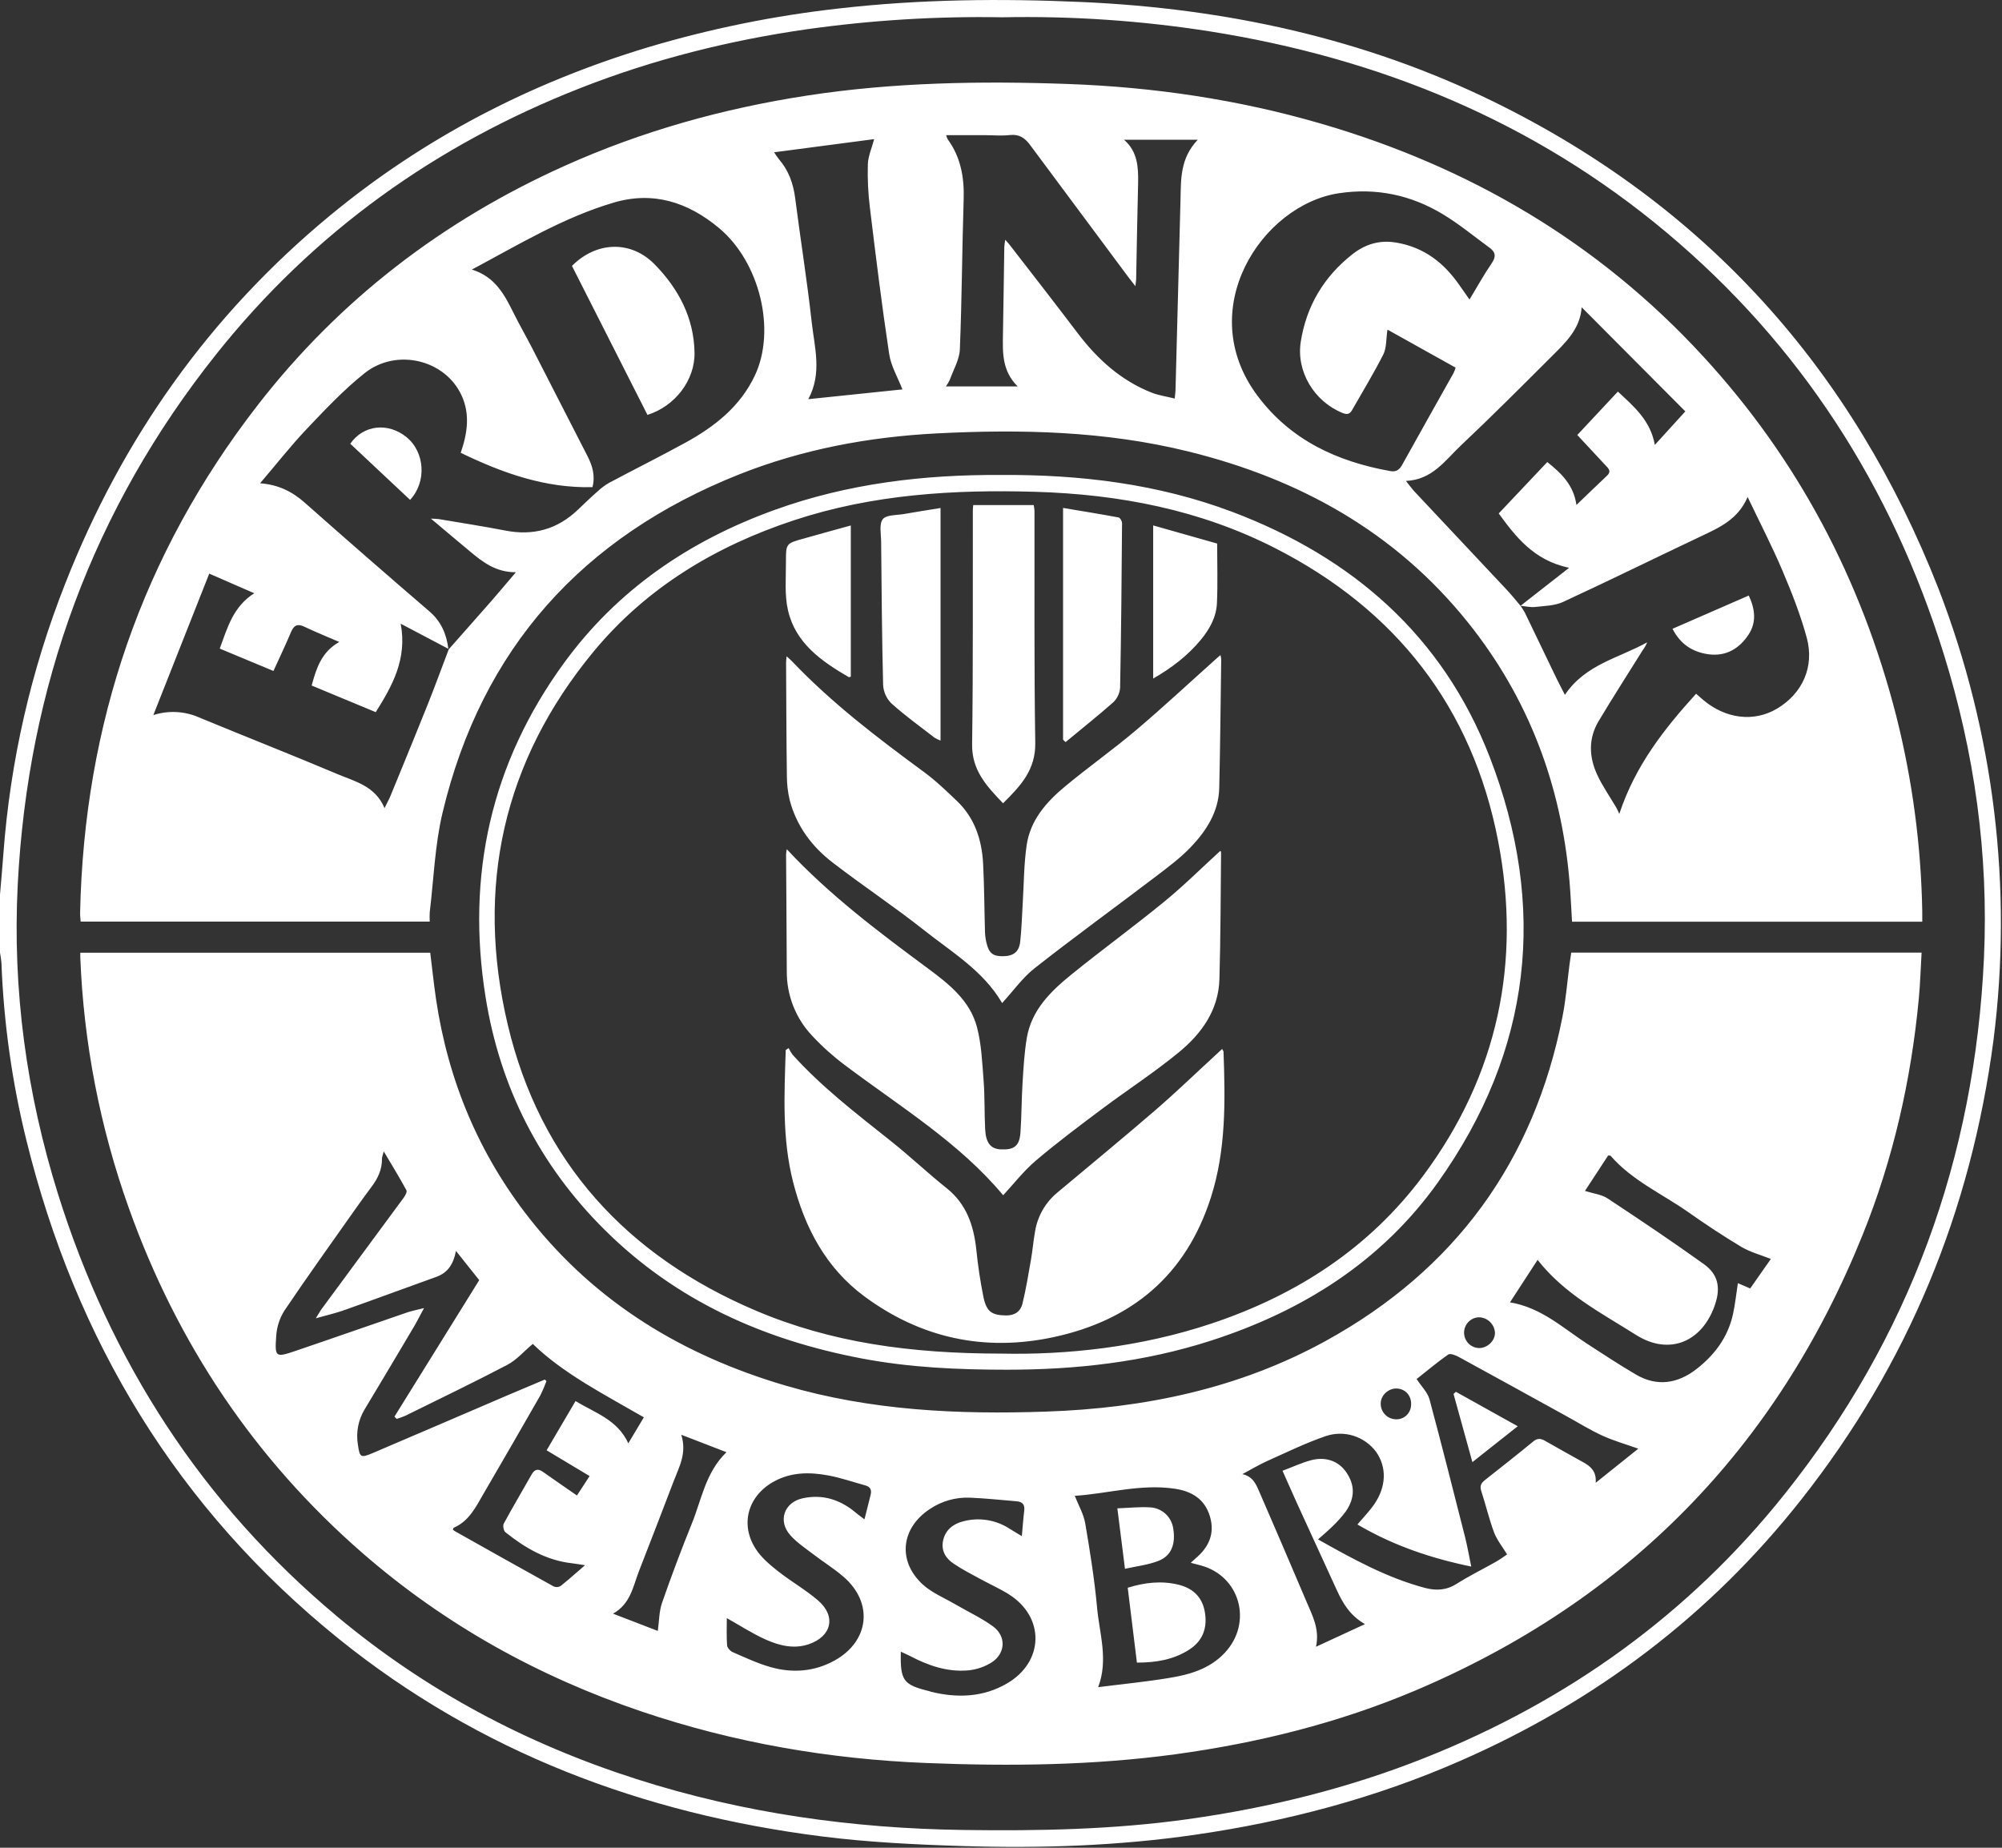 <svg width="91" height="84" viewBox="0 0 91 84" fill="none" xmlns="http://www.w3.org/2000/svg">
    <rect x="0" y="0" width="91" height="84" fill="#333333" stroke="none"/>
    <g id="bildmarke-weiss 1" clip-path="url(#clip0_306_1208)">
        <g id="Page-1">
            <g id="bildmarke-weiss">
                <path id="Combined-Shape"
                      d="M49.166 0.091C55.701 0.382 62.001 1.734 67.908 4.63C77.531 9.349 84.212 16.798 88.118 26.773C90.64 33.301 91.497 40.357 90.611 47.301C89.592 55.043 86.728 62.014 81.895 68.147C77.737 73.431 72.525 77.357 66.382 80.047C62.525 81.739 58.487 82.806 54.329 83.408C50.838 83.914 47.325 84.032 43.807 83.924C41.641 83.857 39.465 83.754 37.317 83.48C29.215 82.446 21.794 79.662 15.381 74.488C8.072 68.582 3.451 60.955 1.203 51.851C0.549 49.207 0.168 46.503 0.066 43.781C0.052 43.624 0.03 43.468 0 43.313V40.665C0.051 40.056 0.108 39.447 0.152 38.836C0.462 34.614 1.41 30.463 2.966 26.528C5.553 19.934 9.523 14.333 14.979 9.815C19.264 6.27 24.107 3.769 29.416 2.161C32.269 1.307 35.193 0.712 38.152 0.383C41.817 -0.037 45.492 -0.072 49.166 0.091ZM45.547 0.786C42.58 0.734 39.614 0.916 36.675 1.33C33.149 1.836 29.718 2.694 26.4 3.996C19.826 6.571 14.255 10.551 9.842 16.087C4.224 23.136 1.267 31.221 0.806 40.215C0.562 45.003 1.206 49.7 2.636 54.278C5.021 61.892 9.181 68.342 15.306 73.469C19.348 76.851 23.922 79.274 28.931 80.878C33.772 82.428 38.745 83.124 43.816 83.192C47.214 83.24 50.613 83.173 53.983 82.702C57.694 82.184 61.311 81.29 64.798 79.9C71.264 77.323 76.757 73.39 81.111 67.934C86.799 60.812 89.765 52.639 90.18 43.54C90.395 38.83 89.751 34.215 88.348 29.717C85.982 22.128 81.854 15.685 75.755 10.572C69.721 5.514 62.709 2.649 54.989 1.426C51.866 0.936 48.707 0.722 45.547 0.786ZM87.345 43.306C87.303 44.019 87.284 44.71 87.219 45.392C86.871 49.091 86.057 52.684 84.668 56.13C80.744 65.862 73.961 72.771 64.317 76.859C60.832 78.33 57.193 79.234 53.449 79.747C49.685 80.259 45.907 80.3 42.121 80.148C37.699 79.972 33.376 79.23 29.175 77.81C24.484 76.224 20.223 73.863 16.48 70.606C11.558 66.319 8.046 61.06 5.853 54.912C4.545 51.252 3.802 47.413 3.65 43.527V43.31H19.556C19.643 44.01 19.716 44.71 19.817 45.406C20.367 49.125 21.77 52.485 24.102 55.435C27.119 59.249 31.073 61.625 35.688 62.984C39.572 64.128 43.55 64.31 47.555 64.172C52.022 64.019 56.323 63.129 60.275 60.951C66.129 57.724 69.727 52.806 71.022 46.22C71.177 45.436 71.239 44.635 71.342 43.842C71.367 43.671 71.392 43.501 71.419 43.306H87.345ZM42.265 68.602C40.956 69.464 40.785 70.958 41.934 72.023C42.352 72.409 42.916 72.637 43.419 72.931C43.99 73.266 44.6 73.546 45.134 73.934C45.733 74.37 45.716 75.137 45.104 75.555C44.773 75.77 44.394 75.901 44.001 75.937C43.076 76.017 42.217 75.728 41.403 75.302C41.26 75.227 41.112 75.165 40.947 75.087C40.916 76.407 41.054 76.59 42.249 76.884C42.274 76.89 42.298 76.903 42.324 76.91C43.515 77.201 44.679 77.162 45.762 76.537C47.462 75.557 47.508 73.517 45.856 72.478C45.441 72.217 44.988 72.017 44.557 71.781C44.15 71.558 43.734 71.347 43.35 71.087C42.988 70.846 42.765 70.493 42.87 70.024C42.975 69.556 43.315 69.281 43.772 69.163C44.504 68.964 45.286 69.092 45.917 69.514C46.071 69.609 46.228 69.701 46.447 69.835C46.488 69.39 46.512 69.033 46.556 68.674C46.589 68.405 46.476 68.273 46.219 68.25C45.506 68.192 44.792 68.112 44.078 68.085C43.435 68.06 42.8 68.241 42.265 68.602ZM48.853 68.001C49.025 68.437 49.253 68.826 49.327 69.243C49.545 70.517 49.749 71.797 49.867 73.083C49.975 74.268 50.389 75.456 49.917 76.699C51.013 76.56 52.07 76.458 53.116 76.285C54.066 76.132 54.985 75.877 55.682 75.126C56.952 73.757 56.364 71.638 54.575 71.164C54.45 71.129 54.325 71.097 54.165 71.056L54.126 71.046L54.145 71.029C54.226 70.953 54.277 70.901 54.332 70.856C54.937 70.352 55.231 69.732 54.999 68.944C54.767 68.155 54.179 67.796 53.411 67.68C51.854 67.444 50.352 67.906 48.853 68.001ZM35.137 67.374C33.989 68.03 33.633 69.308 34.354 70.418C34.6 70.798 34.968 71.115 35.328 71.4C35.932 71.882 36.613 72.264 37.192 72.764C38.018 73.481 37.801 74.396 36.759 74.748C36.088 74.976 35.428 74.812 34.82 74.542C34.211 74.272 33.661 73.911 33.037 73.561C33.037 73.979 33.019 74.388 33.049 74.794C33.057 74.905 33.187 75.055 33.297 75.104C33.869 75.352 34.438 75.622 35.035 75.79C36.029 76.07 37.022 75.995 37.937 75.487C39.524 74.605 39.709 72.856 38.337 71.677C37.905 71.305 37.414 71.001 36.961 70.653C36.602 70.378 36.215 70.123 35.921 69.789C35.346 69.143 35.641 68.296 36.486 68.113C37.409 67.913 38.218 68.182 38.927 68.79C39.031 68.879 39.144 68.956 39.294 69.07C39.399 68.653 39.487 68.307 39.573 67.961C39.626 67.751 39.573 67.594 39.346 67.532C38.786 67.377 38.226 67.183 37.658 67.076C36.796 66.915 35.937 66.915 35.137 67.374ZM53.579 72.044C54.213 72.204 54.638 72.592 54.76 73.252C54.894 73.974 54.691 74.583 54.06 74.99C53.351 75.451 52.548 75.584 51.678 75.583C51.538 74.443 51.401 73.324 51.26 72.179C52.037 71.939 52.803 71.851 53.579 72.044ZM65.827 61.578C65.32 61.935 64.844 62.335 64.392 62.692C64.62 63.04 64.894 63.304 64.979 63.619C65.538 65.705 66.066 67.795 66.596 69.885C66.698 70.287 66.767 70.701 66.875 71.217C65.02 70.834 63.352 70.261 61.786 69.353L61.702 69.304L61.75 69.247C62.013 68.939 62.257 68.685 62.456 68.399C63.016 67.593 63.044 66.71 62.553 66.006C62.027 65.295 61.105 65.003 60.268 65.284C59.355 65.596 58.481 66.024 57.598 66.42C57.211 66.594 56.845 66.817 56.47 67.016C56.949 67.117 57.093 67.472 57.243 67.819C57.962 69.482 58.682 71.144 59.386 72.812C59.65 73.439 59.994 74.054 59.818 74.863L62.043 73.834C61.347 73.432 61.034 72.871 60.764 72.288C60.162 70.982 59.563 69.674 58.966 68.365C58.747 67.884 58.538 67.402 58.296 66.862C58.761 66.688 59.172 66.494 59.603 66.38C60.275 66.207 60.855 66.431 61.195 66.93C61.594 67.511 61.594 68.104 61.168 68.717C60.984 68.962 60.779 69.191 60.556 69.4C60.362 69.594 60.15 69.768 59.91 69.982C61.499 70.876 63.044 71.728 64.767 72.186C65.276 72.321 65.746 72.298 66.216 71.999C66.787 71.635 67.4 71.338 67.99 71.003C68.193 70.888 68.383 70.746 68.504 70.665C68.285 70.304 68.04 70.007 67.912 69.665C67.684 69.056 67.538 68.416 67.334 67.797C67.254 67.564 67.314 67.429 67.493 67.288C68.228 66.706 68.963 66.133 69.682 65.538C69.873 65.377 70.026 65.386 70.216 65.494C70.795 65.821 71.374 66.148 71.956 66.47L71.993 66.491C72.314 66.674 72.573 66.899 72.531 67.409L74.468 65.858C73.891 65.653 73.349 65.499 72.837 65.266C72.281 65.012 71.76 64.686 71.223 64.391C69.58 63.486 67.939 62.577 66.292 61.68C66.153 61.605 65.917 61.515 65.827 61.578ZM30.967 65.225C31.23 66.063 30.87 66.683 30.627 67.322C30.109 68.691 29.575 70.054 29.046 71.419C28.775 72.117 28.667 72.907 27.865 73.358L29.9 74.143C29.964 73.692 29.957 73.261 30.091 72.871C30.51 71.665 30.959 70.469 31.438 69.285C31.89 68.177 32.07 66.935 33.022 66.018L30.967 65.225ZM17.443 52.343C17.394 52.532 17.363 52.604 17.363 52.675C17.369 53.168 17.171 53.58 16.883 53.959C16.628 54.301 16.378 54.647 16.131 54.996C15.057 56.52 13.967 58.039 12.924 59.587C12.707 59.934 12.58 60.329 12.555 60.738C12.486 61.705 12.523 61.721 13.425 61.415C15.124 60.839 16.815 60.244 18.511 59.663C18.719 59.592 18.937 59.552 19.274 59.467C19.077 59.83 18.949 60.088 18.802 60.335C18.062 61.587 17.317 62.835 16.57 64.079C16.285 64.553 16.178 65.112 16.266 65.658C16.35 66.257 16.389 66.29 16.937 66.059C18.979 65.192 21.015 64.31 23.055 63.437C23.622 63.196 24.194 62.955 24.764 62.715L24.838 62.787C24.759 63.006 24.668 63.22 24.564 63.429C23.711 64.92 22.852 66.409 21.985 67.895C21.632 68.504 21.322 69.153 20.619 69.455C20.604 69.461 20.602 69.499 20.587 69.544C20.616 69.568 20.646 69.589 20.677 69.609C22.174 70.449 23.669 71.293 25.17 72.122C25.271 72.165 25.386 72.158 25.481 72.102C25.841 71.816 26.184 71.507 26.591 71.156C26.336 71.118 26.168 71.087 25.998 71.067C24.831 70.936 23.862 70.368 22.969 69.652C22.889 69.587 22.848 69.356 22.899 69.263C23.305 68.513 23.741 67.779 24.161 67.037C24.294 66.802 24.448 66.748 24.676 66.909C25.178 67.264 25.686 67.613 26.224 67.986L26.8 67.103L24.846 65.931C25.308 65.145 25.73 64.426 26.161 63.694C27.062 64.239 28.067 64.542 28.56 65.613C28.826 65.168 29.04 64.811 29.266 64.432C27.448 63.381 25.622 62.454 24.217 61.096C23.809 61.439 23.478 61.827 23.059 62.047C21.53 62.849 19.972 63.597 18.422 64.362C18.294 64.416 18.165 64.464 18.032 64.504L17.929 64.402L21.783 58.196L20.725 56.866C20.613 57.473 20.351 57.861 19.833 58.047C18.433 58.55 17.038 59.067 15.636 59.564C15.255 59.7 14.857 59.789 14.356 59.93C14.49 59.715 14.55 59.601 14.627 59.497C15.869 57.812 17.111 56.127 18.354 54.443C18.423 54.348 18.514 54.178 18.473 54.108C18.163 53.54 17.826 52.984 17.443 52.343ZM52.259 68.525C52.801 68.543 53.252 68.949 53.329 69.488C53.445 70.191 53.245 70.728 52.662 70.957C52.194 71.141 51.676 71.198 51.135 71.319C51.014 70.362 50.909 69.521 50.789 68.57C51.315 68.551 51.79 68.497 52.259 68.525ZM66.178 63.272L68.988 64.838L66.927 66.469L66.07 63.371L66.178 63.272ZM62.761 63.773C62.75 63.961 62.814 64.146 62.939 64.287C63.064 64.427 63.24 64.512 63.428 64.521C63.609 64.535 63.787 64.473 63.921 64.352C64.055 64.23 64.134 64.059 64.14 63.877V63.874C64.167 63.473 63.911 63.161 63.528 63.125C63.145 63.088 62.778 63.401 62.761 63.773ZM73.097 52.53L72.044 54.14C72.428 54.262 72.798 54.3 73.073 54.481C74.55 55.456 76.019 56.442 77.456 57.473C78.101 57.937 78.213 58.537 77.961 59.294C77.388 61.01 75.875 61.639 74.369 60.689C72.795 59.693 71.106 58.831 69.891 57.274C69.481 57.907 69.078 58.526 68.636 59.205C70.068 59.445 71.046 60.377 72.146 61.091C72.882 61.568 73.616 62.053 74.373 62.495C75.323 63.048 76.256 62.896 77.092 62.254C77.927 61.612 78.54 60.798 78.771 59.747C78.873 59.288 78.919 58.818 78.994 58.333L79.554 58.574L80.493 57.233C80.022 57.045 79.554 56.922 79.155 56.685C78.332 56.194 77.532 55.662 76.748 55.111C75.556 54.272 74.189 53.672 73.209 52.543C73.197 52.529 73.158 52.537 73.097 52.53ZM45.506 21.592C49.098 21.571 52.623 21.994 56.006 23.267C61.467 25.327 65.578 28.902 67.713 34.411C70.352 41.231 69.627 47.755 65.363 53.747C62.792 57.357 59.2 59.61 55.021 60.954C52.016 61.92 48.923 62.269 45.777 62.268C43.562 62.268 41.359 62.172 39.178 61.758C34.727 60.915 30.735 59.142 27.477 55.901C24.529 52.972 22.73 49.434 22.072 45.331C21.184 39.795 22.318 34.711 25.616 30.168C28.049 26.817 31.328 24.586 35.191 23.188C38.525 21.981 41.982 21.571 45.506 21.592ZM36.102 23.648C32.534 24.824 29.386 26.709 26.969 29.636C22.863 34.614 21.606 40.34 23.077 46.573C24.554 52.826 28.5 57.093 34.357 59.583C37.764 61.03 41.359 61.534 45.519 61.536C48.454 61.599 51.815 61.256 55.073 60.167C58.946 58.873 62.252 56.735 64.706 53.428C68.083 48.876 69.162 43.743 68.095 38.225C66.92 32.151 63.457 27.723 57.961 24.919C54.543 23.174 50.871 22.471 47.065 22.358C43.347 22.249 39.671 22.472 36.102 23.648ZM67.216 59.885C66.84 59.901 66.545 60.214 66.549 60.592C66.553 60.969 66.855 61.275 67.231 61.283C67.617 61.285 67.964 60.945 67.952 60.581V60.577C67.925 60.189 67.604 59.887 67.216 59.885ZM35.847 47.646C35.896 47.752 35.956 47.853 36.026 47.947C37.354 49.421 38.921 50.621 40.465 51.85C41.345 52.547 42.157 53.32 43.03 54.016C43.934 54.738 44.259 55.711 44.378 56.81C44.451 57.539 44.56 58.264 44.706 58.982C44.847 59.643 45.097 59.791 45.731 59.801C46.126 59.806 46.39 59.617 46.476 59.264C46.636 58.606 46.745 57.936 46.862 57.269C46.935 56.848 46.97 56.421 47.045 56.002C47.152 55.309 47.508 54.678 48.044 54.229C49.537 52.98 51.039 51.742 52.513 50.472C53.451 49.661 54.343 48.799 55.257 47.96C55.352 47.876 55.448 47.786 55.552 47.686C55.584 47.75 55.613 47.785 55.615 47.82C55.695 50.052 55.733 52.281 55.038 54.445C53.906 57.975 51.45 60.022 47.89 60.787C44.753 61.46 41.858 60.836 39.283 58.929C37.546 57.641 36.583 55.823 36.051 53.741C35.544 51.752 35.651 49.746 35.715 47.736L35.847 47.646ZM35.763 38.606C37.718 40.705 39.946 42.371 42.185 44.03C43.125 44.727 44.087 45.482 44.405 46.682C44.614 47.471 44.645 48.31 44.71 49.131C44.766 49.862 44.742 50.598 44.779 51.332C44.811 51.966 45.035 52.232 45.498 52.252C46.101 52.278 46.339 52.097 46.384 51.489C46.438 50.73 46.433 49.965 46.481 49.209C46.523 48.531 46.561 47.845 46.674 47.18C46.891 45.908 47.765 45.061 48.703 44.3C50.089 43.177 51.536 42.124 52.917 40.993C53.802 40.271 54.616 39.459 55.467 38.682C55.467 38.682 55.504 38.715 55.503 38.745C55.483 40.67 55.484 42.596 55.428 44.517C55.388 45.928 54.609 46.998 53.579 47.843C52.459 48.763 51.235 49.556 50.073 50.427C49.06 51.186 48.044 51.945 47.081 52.765C46.521 53.242 46.061 53.84 45.598 54.337C43.614 51.952 40.916 50.311 38.416 48.43C37.883 48.033 37.386 47.589 36.932 47.104C36.176 46.313 35.756 45.258 35.763 44.162C35.756 42.384 35.741 40.606 35.731 38.828C35.738 38.753 35.748 38.679 35.763 38.606ZM55.475 29.78C55.492 29.842 55.504 29.905 55.51 29.969C55.483 31.92 55.465 33.871 55.42 35.822C55.395 36.899 54.839 37.761 54.134 38.503C53.641 39.02 53.055 39.451 52.484 39.886C50.67 41.265 48.825 42.603 47.034 44.011C46.498 44.431 46.085 45.011 45.586 45.562L45.55 45.601L45.527 45.561C44.676 44.12 43.257 43.282 41.998 42.283C40.655 41.22 39.216 40.265 37.856 39.219C36.906 38.491 36.203 37.554 35.895 36.371C35.809 36.007 35.766 35.634 35.767 35.26C35.744 33.549 35.74 31.838 35.731 30.125C35.731 30.045 35.743 29.971 35.755 29.835C35.862 29.934 35.938 29.995 36.004 30.066C37.816 31.969 39.895 33.55 42.002 35.098C42.536 35.491 43.02 35.957 43.501 36.417C44.308 37.187 44.629 38.182 44.687 39.265C44.741 40.308 44.742 41.347 44.773 42.389C44.78 42.548 44.802 42.707 44.84 42.862C44.95 43.339 45.143 43.484 45.624 43.47C46.075 43.457 46.323 43.266 46.373 42.807C46.437 42.224 46.453 41.635 46.488 41.049C46.542 40.171 46.54 39.284 46.667 38.417C46.833 37.286 47.56 36.46 48.401 35.76C49.456 34.882 50.58 34.089 51.628 33.203C52.878 32.144 54.078 31.025 55.3 29.932C55.348 29.891 55.394 29.851 55.475 29.78ZM48.52 3.817C52.431 3.957 56.277 4.523 60.035 5.617C66.777 7.577 72.641 11.005 77.414 16.198C81.732 20.89 84.611 26.369 86.193 32.548C86.924 35.449 87.321 38.424 87.375 41.416C87.378 41.561 87.376 41.707 87.376 41.902H71.456C71.417 41.272 71.393 40.661 71.34 40.052C70.962 35.671 69.47 31.719 66.716 28.285C63.414 24.17 59.056 21.765 54.001 20.521C50.243 19.595 46.415 19.506 42.572 19.703C39.484 19.863 36.472 20.425 33.593 21.569C26.501 24.393 21.898 29.459 20.114 36.955C19.766 38.424 19.715 39.965 19.533 41.473C19.525 41.614 19.525 41.756 19.533 41.897H3.666C3.658 41.771 3.638 41.631 3.641 41.496C3.824 32.921 6.457 25.2 11.708 18.425C15.434 13.621 20.126 10.03 25.658 7.543C29.185 5.957 32.874 4.93 36.685 4.345C40.61 3.742 44.562 3.676 48.52 3.817ZM79.438 22.594C79.004 23.602 78.177 23.974 77.351 24.364C75.248 25.359 73.161 26.388 71.05 27.364C70.671 27.539 70.209 27.544 69.781 27.593C69.575 27.615 69.365 27.567 69.157 27.544L69.115 27.54L69.115 27.54L69.149 27.59C69.21 27.679 69.267 27.771 69.319 27.865C69.799 28.861 70.279 29.86 70.758 30.856C70.872 31.091 70.998 31.322 71.133 31.589C72.053 30.205 73.59 29.914 74.872 29.2C74.819 29.329 74.75 29.451 74.666 29.563C73.996 30.636 73.312 31.7 72.663 32.786C72.197 33.566 72.225 34.404 72.594 35.206C72.834 35.735 73.178 36.217 73.473 36.722C73.522 36.813 73.565 36.906 73.604 37.001C74.334 34.796 75.646 33.137 77.095 31.538C77.23 31.656 77.32 31.735 77.41 31.812C78.438 32.686 79.729 32.839 80.778 32.213C81.924 31.529 82.484 30.318 82.125 28.991C81.84 27.943 81.436 26.921 81.011 25.919C80.545 24.826 79.998 23.767 79.438 22.594ZM27.889 9.212C25.621 9.883 23.606 11.102 21.449 12.255C22.509 12.581 22.932 13.4 23.347 14.234C23.614 14.77 23.913 15.291 24.189 15.824C25.03 17.459 25.868 19.095 26.703 20.733C26.923 21.165 27.067 21.616 26.93 22.146C24.771 22.199 22.832 21.499 20.942 20.585C21.252 19.682 21.368 18.833 20.987 17.99C20.249 16.36 18.037 15.803 16.573 16.965C15.619 17.724 14.772 18.628 13.928 19.516C13.209 20.277 12.558 21.107 11.822 21.97C12.65 22.033 13.28 22.345 13.848 22.848C15.726 24.511 17.617 26.16 19.52 27.795C20.05 28.25 20.296 28.825 20.379 29.495L18.214 28.354C18.513 29.959 17.839 31.166 17.079 32.375L14.166 31.165L14.186 31.092C14.395 30.336 14.631 29.632 15.421 29.184C14.847 28.935 14.334 28.73 13.835 28.491C13.521 28.341 13.361 28.423 13.229 28.732C12.983 29.319 12.706 29.893 12.43 30.503L9.989 29.486C10.34 28.528 10.599 27.576 11.557 26.97L9.511 26.077C8.663 28.223 7.837 30.314 6.97 32.508C7.658 32.286 8.403 32.327 9.064 32.621C11.15 33.485 13.253 34.31 15.332 35.188C16.132 35.526 17.056 35.727 17.479 36.738C17.6 36.488 17.69 36.326 17.759 36.157L18.33 34.765C18.71 33.836 19.088 32.908 19.461 31.976C19.784 31.165 20.085 30.339 20.397 29.519C21.04 28.791 21.683 28.063 22.325 27.334C22.68 26.928 23.024 26.514 23.449 26.015C22.532 26.015 21.947 25.554 21.37 25.074C20.793 24.595 20.235 24.122 19.587 23.577C19.787 23.588 19.866 23.585 19.942 23.598C20.951 23.769 21.962 23.924 22.967 24.119C24.238 24.368 25.335 24.066 26.272 23.169C26.562 22.892 26.85 22.614 27.152 22.349C27.315 22.195 27.496 22.06 27.69 21.948C28.84 21.335 30.009 20.752 31.149 20.127C32.478 19.399 33.644 18.487 34.314 17.067C35.288 14.999 34.531 11.907 32.678 10.363C31.268 9.19 29.689 8.679 27.889 9.212ZM46.987 22.961C47.004 23.048 47.016 23.136 47.022 23.224C47.029 26.74 47.001 30.256 47.058 33.77C47.078 35 46.388 35.733 45.593 36.517C44.855 35.744 44.171 35.028 44.187 33.837C44.236 30.296 44.213 26.753 44.22 23.21C44.22 23.134 44.23 23.056 44.237 22.961H46.987ZM48.321 23.091C49.178 23.235 50.012 23.369 50.842 23.523C50.912 23.536 51.002 23.69 51.002 23.779C50.984 26.277 50.963 28.775 50.914 31.273C50.893 31.526 50.779 31.762 50.594 31.935C49.892 32.556 49.154 33.138 48.435 33.736L48.321 33.628V23.091ZM42.752 23.094V33.668C42.656 33.632 42.564 33.588 42.477 33.534C41.815 33.022 41.135 32.532 40.514 31.973C40.291 31.749 40.158 31.451 40.142 31.135C40.087 28.973 40.073 26.81 40.052 24.647C40.052 24.29 39.95 23.836 40.126 23.604C40.282 23.398 40.757 23.426 41.094 23.367C41.629 23.271 42.166 23.19 42.752 23.094ZM52.417 23.886L55.325 24.71C55.325 25.637 55.356 26.533 55.315 27.425C55.287 28.055 54.981 28.603 54.585 29.083C53.994 29.798 53.273 30.356 52.417 30.848V23.886ZM38.673 23.888V30.763C38.631 30.773 38.593 30.792 38.581 30.783C37.343 30.061 36.168 29.247 35.82 27.756C35.654 27.045 35.728 26.273 35.725 25.528C35.721 24.707 35.736 24.704 36.525 24.485C37.221 24.287 37.922 24.096 38.673 23.888ZM79.489 27.073C79.78 27.693 79.846 28.287 79.483 28.844C79.063 29.486 78.454 29.851 77.662 29.744C76.943 29.647 76.381 29.289 76.023 28.585L79.489 27.073ZM71.893 13.968C71.831 14.953 71.155 15.58 70.515 16.219C69.156 17.576 67.797 18.938 66.402 20.254C65.69 20.923 65.104 21.816 63.905 21.863C64.073 22.072 64.18 22.223 64.305 22.356C65.71 23.854 67.116 25.351 68.523 26.849C68.728 27.07 68.916 27.307 69.112 27.537L69.114 27.54H69.115L71.323 25.813C69.705 25.475 68.872 24.369 68.124 23.341L70.331 21.005C70.958 21.507 71.523 22.033 71.657 22.955C72.168 22.464 72.607 22.04 73.051 21.62C73.205 21.474 73.173 21.357 73.04 21.219L72.92 21.092C72.481 20.625 72.048 20.159 71.695 19.775L73.54 17.802C74.264 18.477 75.023 19.11 75.219 20.226L76.606 18.702L71.893 13.968ZM18.476 19.871C19.316 20.553 19.402 21.91 18.64 22.724L15.922 20.173C16.514 19.315 17.636 19.189 18.476 19.871ZM60.854 8.785C57.352 9.319 54.23 14.069 57.159 17.991C58.665 20.008 60.776 20.981 63.185 21.414C63.448 21.462 63.601 21.371 63.729 21.141C64.505 19.742 65.291 18.349 66.073 16.954C66.108 16.876 66.139 16.796 66.165 16.714L63.067 14.985C62.999 15.432 63.028 15.814 62.88 16.109C62.442 16.976 61.933 17.807 61.452 18.653C61.347 18.838 61.219 18.852 61.02 18.772C59.732 18.248 58.91 16.884 59.127 15.529C59.385 13.903 60.179 12.578 61.468 11.562C62.057 11.099 62.711 10.896 63.483 11.031C64.738 11.248 65.638 11.951 66.34 12.968C66.481 13.171 66.624 13.369 66.796 13.617C67.157 13.021 67.458 12.47 67.812 11.957C68.021 11.651 67.967 11.45 67.701 11.257C67.004 10.748 66.334 10.193 65.598 9.747C64.141 8.865 62.565 8.528 60.854 8.785ZM29.756 12.017C30.832 13.112 31.543 14.441 31.569 16.028C31.594 17.285 30.678 18.472 29.43 18.861C28.277 16.586 27.133 14.328 25.998 12.088C27.118 10.965 28.681 10.922 29.756 12.017ZM39.734 6.325L35.189 6.923C35.254 7.029 35.324 7.131 35.4 7.23C35.843 7.74 36.058 8.338 36.144 9.005C36.384 10.883 36.687 12.753 36.894 14.633C37.02 15.782 37.381 16.96 36.741 18.147L41.019 17.702C40.805 17.152 40.495 16.635 40.415 16.081C40.083 13.881 39.811 11.669 39.543 9.46C39.461 8.802 39.429 8.138 39.447 7.474C39.459 7.101 39.627 6.731 39.734 6.325ZM45.905 6.139C45.523 6.182 45.133 6.145 44.747 6.144H43.007C43.023 6.21 43.048 6.273 43.079 6.333C43.671 7.148 43.834 8.066 43.803 9.061C43.73 11.332 43.723 13.605 43.63 15.88C43.612 16.346 43.339 16.803 43.175 17.261C43.124 17.368 43.065 17.47 42.996 17.567H46.258C45.546 16.865 45.574 16.033 45.589 15.202C45.613 13.878 45.629 12.555 45.65 11.232C45.659 11.12 45.673 11.01 45.693 10.9C45.789 11.01 45.845 11.067 45.893 11.13C46.932 12.471 47.972 13.808 48.995 15.157C49.891 16.337 50.957 17.3 52.348 17.85C52.668 17.976 53.022 18.024 53.396 18.118C53.414 17.928 53.429 17.838 53.432 17.748C53.508 14.86 53.584 11.973 53.659 9.088C53.682 8.153 53.635 7.203 54.444 6.353H51.092C51.71 6.887 51.747 7.599 51.732 8.334C51.695 9.791 51.672 11.249 51.643 12.706C51.638 12.776 51.627 12.849 51.61 13.01C51.47 12.831 51.381 12.722 51.297 12.609C49.807 10.609 48.319 8.608 46.833 6.605C46.593 6.277 46.336 6.091 45.905 6.139Z"
                      fill="white"/>
            </g>
        </g>
    </g>
    <defs>
        <clipPath id="clip0_306_1208">
            <rect width="91" height="84" fill="white"/>
        </clipPath>
    </defs>
</svg>
